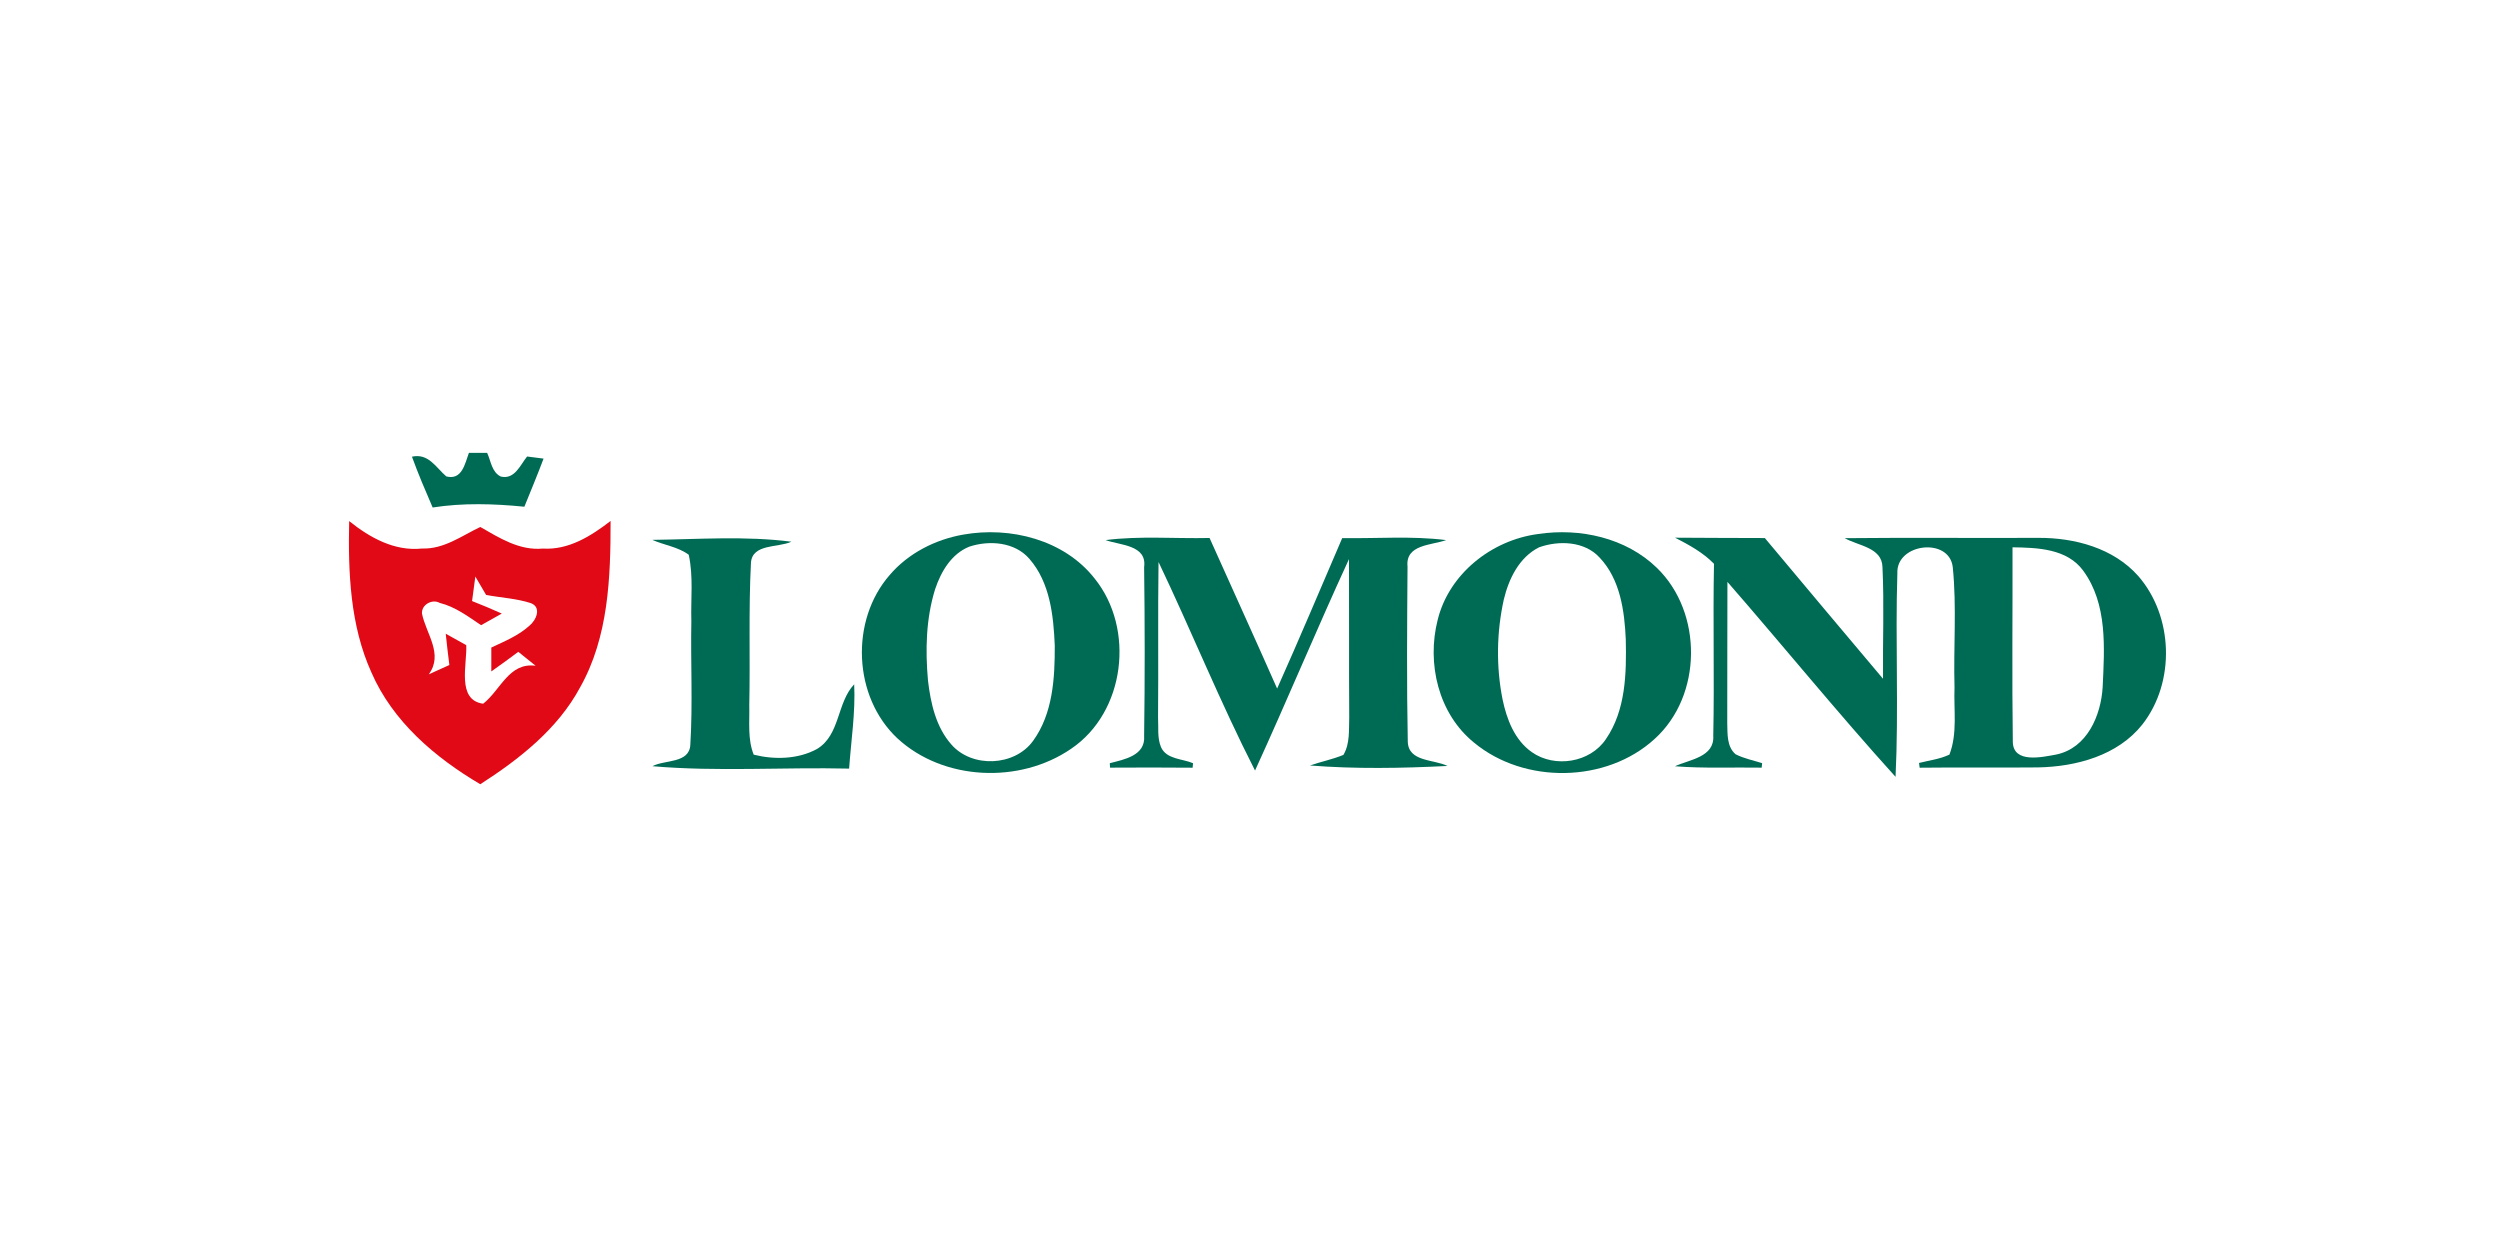 <?xml version="1.0" encoding="UTF-8" standalone="no"?>
<!DOCTYPE svg PUBLIC "-//W3C//DTD SVG 1.1//EN" "http://www.w3.org/Graphics/SVG/1.1/DTD/svg11.dtd">
<svg width="100%" height="100%" viewBox="0 0 300 150" version="1.1" xmlns="http://www.w3.org/2000/svg" xmlns:xlink="http://www.w3.org/1999/xlink" xml:space="preserve" xmlns:serif="http://www.serif.com/" style="fill-rule:evenodd;clip-rule:evenodd;stroke-linejoin:round;stroke-miterlimit:2;">
    <g transform="matrix(0.079,0,0,0.077,49.543,-24.483)">
        <g transform="matrix(9.196,0,0,9.372,-556.453,442.609)">
            <path d="M69.77,62C70.77,62 71.77,62 72.78,62.01C73.41,63.36 73.53,65.19 75.02,65.94C77.32,66.5 78.23,64.05 79.38,62.61C80.06,62.7 81.42,62.87 82.1,62.96C81.1,65.65 80,68.3 78.93,70.96C73.89,70.46 68.8,70.3 63.78,71.09C62.58,68.3 61.39,65.5 60.36,62.64C63.09,62.03 64.31,64.42 66.03,65.92C68.63,66.6 69.11,63.81 69.77,62Z" style="fill:rgb(0,107,84);fill-rule:nonzero;"/>
        </g>
        <g transform="matrix(9.196,0,0,9.372,-556.453,442.609)">
            <path d="M151.41,75.6C159.2,74.2 168.09,76.45 173.11,82.88C179.82,91.23 178.21,105.12 169.23,111.22C160.75,117.08 148.16,116.55 140.55,109.48C133.22,102.57 132.71,89.89 139.27,82.32C142.34,78.7 146.78,76.42 151.41,75.6M152.43,77.6C149.46,78.79 147.74,81.77 146.78,84.67C145.26,89.57 145.15,94.8 145.6,99.88C146.04,103.62 146.9,107.58 149.46,110.5C152.87,114.44 159.88,114.15 162.94,109.92C166.23,105.38 166.56,99.47 166.54,94.05C166.33,89.05 165.76,83.58 162.36,79.64C159.95,76.82 155.75,76.5 152.43,77.6Z" style="fill:rgb(0,107,84);fill-rule:nonzero;"/>
        </g>
        <g transform="matrix(9.196,0,0,9.372,-556.453,442.609)">
            <path d="M246.38,75.5C253.3,74.45 260.89,76.13 265.99,81.12C273.62,88.55 273.54,102.38 265.62,109.58C257.64,116.93 244.11,117.12 235.81,110.2C229.88,105.38 227.96,96.99 229.79,89.77C231.66,82.12 238.7,76.51 246.38,75.5M246.54,77.71C243.24,79.37 241.53,82.96 240.71,86.4C239.52,91.83 239.43,97.52 240.5,102.97C241.18,106.27 242.48,109.75 245.34,111.77C249.13,114.46 254.98,113.52 257.58,109.6C260.87,104.78 260.98,98.65 260.86,93.03C260.65,88.27 259.94,83.02 256.53,79.41C254.05,76.68 249.8,76.54 246.54,77.71Z" style="fill:rgb(0,107,84);fill-rule:nonzero;"/>
        </g>
        <g transform="matrix(9.196,0,0,9.372,-556.453,442.609)">
            <path d="M100.05,76.47C107.7,76.38 115.44,75.79 123.04,76.78C120.87,77.8 116.6,77.08 116.36,80.25C115.95,88.16 116.25,96.09 116.08,104.01C116.15,106.73 115.78,109.59 116.81,112.19C120.21,113.05 124.12,112.97 127.26,111.25C131.13,108.9 130.52,103.55 133.41,100.49C133.63,105.18 132.9,109.84 132.57,114.51C121.75,114.25 110.86,115.05 100.08,114.11C102.09,113.01 106.17,113.68 106.34,110.57C106.76,103.73 106.38,96.86 106.51,90.01C106.4,86.33 106.87,82.58 106.08,78.95C104.32,77.63 102.03,77.36 100.05,76.47Z" style="fill:rgb(0,107,84);fill-rule:nonzero;"/>
        </g>
        <g transform="matrix(9.196,0,0,9.372,-556.453,442.609)">
            <path d="M174.93,76.51C180.63,75.78 186.39,76.29 192.11,76.16C195.82,84.51 199.6,92.83 203.27,101.2C206.95,92.9 210.46,84.53 214.02,76.18C219.74,76.27 225.5,75.79 231.19,76.51C228.81,77.39 224.42,77.2 224.81,80.92C224.74,90.61 224.66,100.31 224.85,109.99C224.92,113.42 229.13,112.93 231.41,114.07C223.85,114.45 216.23,114.59 208.69,113.99C210.51,113.36 212.43,112.97 214.22,112.23C215.33,110.34 215.1,108.06 215.18,105.96C215.12,97.2 215.18,88.44 215.14,79.67C209.81,91.32 204.92,103.17 199.62,114.83C193.87,103.49 189.13,91.65 183.68,80.15C183.56,88.76 183.68,97.38 183.6,105.99C183.7,107.64 183.44,109.4 184.1,110.96C185.01,112.98 187.61,112.85 189.38,113.61L189.31,114.36C184.76,114.32 180.22,114.32 175.67,114.35L175.63,113.61C178.03,112.98 181.56,112.35 181.3,109.06C181.43,99.72 181.42,90.36 181.3,81.01C181.81,77.29 177.3,77.38 174.93,76.51Z" style="fill:rgb(0,107,84);fill-rule:nonzero;"/>
        </g>
        <g transform="matrix(9.196,0,0,9.372,-556.453,442.609)">
            <path d="M269,76.11C273.94,76.16 278.88,76.14 283.83,76.17C290.33,83.98 296.82,91.79 303.35,99.57C303.29,93.38 303.55,87.18 303.26,81C303.18,77.71 299.24,77.47 297.03,76.19C307.7,76.08 318.36,76.19 329.03,76.14C335.01,76.11 341.41,77.84 345.49,82.46C351.33,89.19 351.66,100.13 346.19,107.17C342.12,112.34 335.26,114.19 328.95,114.31C322.43,114.38 315.92,114.28 309.4,114.36L309.3,113.57C310.97,113.14 312.74,112.94 314.32,112.18C315.68,108.63 315.01,104.73 315.16,101.02C314.97,94.35 315.54,87.65 314.87,81.01C314.3,75.99 305.52,77.03 305.72,82C305.36,93.29 305.96,104.6 305.42,115.88C295.91,105.3 286.96,94.22 277.65,83.46C277.62,91.29 277.64,99.13 277.62,106.96C277.68,108.73 277.52,110.83 278.99,112.12C280.37,112.83 281.9,113.13 283.38,113.6L283.31,114.35C278.53,114.27 273.74,114.5 268.98,114.12C271.38,112.99 275.54,112.62 275.31,109.05C275.51,99.52 275.24,89.98 275.43,80.45C273.61,78.56 271.3,77.31 269,76.11M324.74,77.71C324.77,88.51 324.64,99.31 324.79,110.11C324.9,113.69 329.63,112.6 331.96,112.17C337.06,111.11 339.35,105.68 339.63,100.97C339.93,94.47 340.46,87.15 336.42,81.6C333.75,77.92 328.86,77.77 324.74,77.71Z" style="fill:rgb(0,107,84);fill-rule:nonzero;"/>
        </g>
        <g transform="matrix(9.196,0,0,9.372,-556.453,442.609)">
            <path d="M49.99,73.35C53.39,76.1 57.5,78.41 62.04,77.91C65.64,78.04 68.57,75.8 71.65,74.33C74.83,76.17 78.13,78.28 81.98,77.92C86.25,78.19 89.95,75.83 93.17,73.33C93.18,82.71 92.84,92.61 88.13,101.01C84.43,107.94 78.12,112.91 71.65,117.11C64.17,112.67 57.19,106.68 53.67,98.53C50.13,90.65 49.81,81.85 49.99,73.35M70.83,82.57C70.7,83.59 70.43,85.63 70.29,86.65C71.94,87.29 73.58,88 75.2,88.73C74.35,89.21 72.64,90.18 71.78,90.66C69.64,89.21 67.51,87.6 64.96,86.96C63.69,86.24 61.89,87.27 62.02,88.75C62.71,92.12 65.6,95.48 63.13,98.84C63.98,98.45 65.69,97.67 66.54,97.28C66.32,95.55 66.12,93.81 65.94,92.08C67.07,92.71 68.2,93.34 69.33,93.98C69.5,97.13 67.69,103.11 72.12,103.72C75.01,101.46 76.38,96.8 80.79,97.41C79.83,96.64 78.88,95.87 77.93,95.09C76.46,96.2 74.97,97.28 73.47,98.35L73.47,94.38C75.65,93.34 77.94,92.41 79.75,90.76C80.87,89.86 81.83,87.72 80.02,87C77.63,86.21 75.07,86.1 72.61,85.63C72.16,84.86 71.27,83.33 70.83,82.57Z" style="fill:rgb(225,9,21);fill-rule:nonzero;"/>
        </g>
    </g>
</svg>
